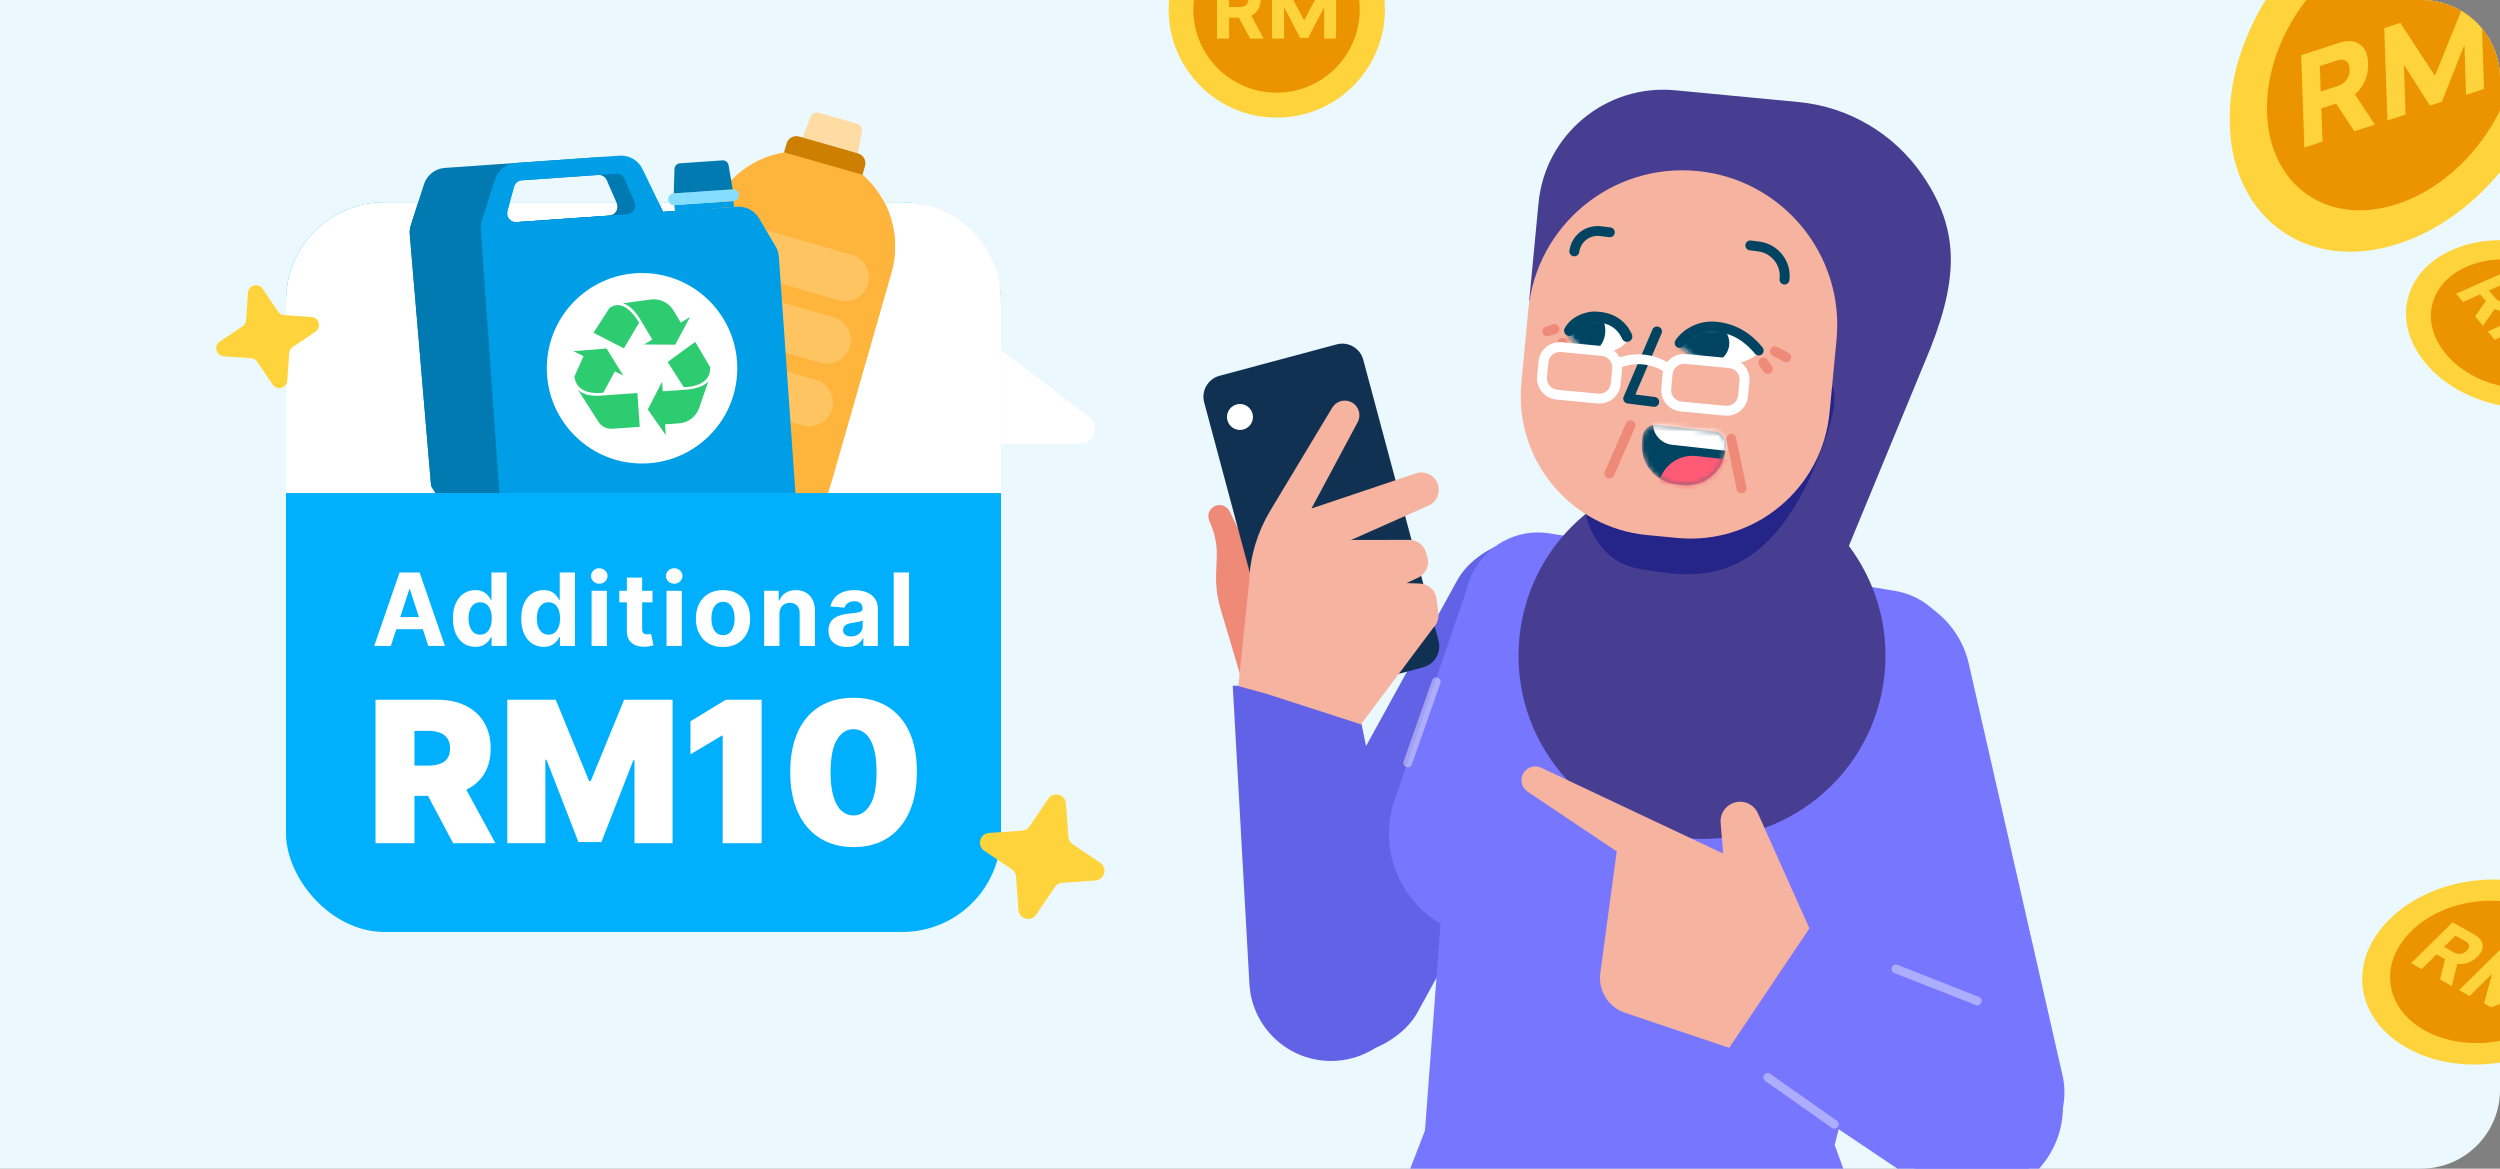 <svg xmlns="http://www.w3.org/2000/svg" width="507" height="237" viewBox="0 0 507 237" fill="none"><rect x="0" y="0" width="507" height="237" fill="#808080" stroke="none"/><g clip-path="url(#clip0_191_38412)"><path d="M0 0H491C499.837 0 507 7.163 507 16V221C507 229.837 499.837 237 491 237H0V0Z" fill="#EBF9FF"></path><rect width="35.17" height="86.891" rx="17.585" transform="matrix(-0.876 -0.482 -0.482 0.876 334.811 119.235)" fill="#6262E7"></rect><rect width="35.17" height="62.065" rx="17.585" transform="matrix(-0.876 -0.482 -0.482 0.876 308.891 166.369)" fill="#6262E7"></rect><path d="M253.382 199.516C253.907 208.903 262.128 215.974 271.488 215.089C281.319 214.16 288.161 204.892 286.155 195.223L274.5 139.064L250 139.064L253.382 199.516Z" fill="#6262E7"></path><path fill-rule="evenodd" clip-rule="evenodd" d="M251.892 138.155L247.707 124.078C246.896 121.562 246.531 118.923 246.628 116.282L246.755 112.836C246.832 110.744 246.47 108.66 245.691 106.718L245.218 105.538C244.63 104.075 245.677 102.472 247.254 102.422C248.147 102.394 248.975 102.892 249.367 103.694L251.613 108.273C252.15 109.372 252.628 110.5 253.043 111.651L254.483 115.659C255.166 117.555 256.253 119.28 257.668 120.715L259.305 122.378C259.759 122.839 260.155 123.355 260.478 123.916L262.624 127.629C263.806 129.672 263.974 132.147 263.081 134.331C262.176 136.548 260.28 138.211 257.964 138.819L251.892 138.155Z" fill="#EF8978"></path><mask id="mask0_191_38412" style="mask-type:alpha" maskUnits="userSpaceOnUse" x="233" y="60" width="78" height="88"><path d="M233.017 80.878L282.467 60.265L310.444 127.379L260.994 147.993L233.017 80.878Z" fill="white"></path></mask><g mask="url(#mask0_191_38412)"><path fill-rule="evenodd" clip-rule="evenodd" d="M288.623 135.326L264.867 141.693C262.518 142.321 260.105 140.928 259.475 138.58L244.207 81.598C243.578 79.251 244.971 76.836 247.32 76.207L271.076 69.841C273.423 69.212 275.838 70.606 276.466 72.954L291.736 129.934C292.365 132.284 290.972 134.696 288.623 135.326Z" fill="#113152"></path></g><path fill-rule="evenodd" clip-rule="evenodd" d="M254.1 84.505C254.132 85.959 252.981 87.164 251.525 87.197C250.071 87.229 248.866 86.077 248.833 84.622C248.801 83.168 249.954 81.962 251.408 81.93C252.862 81.898 254.068 83.051 254.1 84.505Z" fill="white"></path><path fill-rule="evenodd" clip-rule="evenodd" d="M251.13 139.142L253.313 117.997C253.503 112.896 254.983 107.927 257.613 103.554L270.174 82.678C270.997 81.31 272.752 80.837 274.151 81.605C275.578 82.389 276.108 84.175 275.34 85.611L265.967 103.125L287.143 96C288.882 95.414 290.778 96.265 291.497 97.954C292.249 99.721 291.444 101.764 289.689 102.542L274.001 109.506L285.806 109.482C287.364 109.48 288.736 110.501 289.181 111.993L289.471 112.965C289.968 114.635 289.168 116.417 287.588 117.155L285.245 118.248L287.973 118.349C289.693 118.415 291.114 119.715 291.33 121.423L291.701 124.371C291.84 125.476 291.446 126.583 290.641 127.352L276.003 146.901L256.871 140.71L251.13 139.142Z" fill="#F6B3A0"></path><path d="M281.777 247.933C277.752 258.361 274.699 269.156 272.667 280.155L268.996 300.042L390.787 312.341C389.558 289.887 385.015 267.751 377.327 246.655L372.064 232.189L396.295 138.5C398.575 129.956 393.042 121.296 384.381 119.852L314.342 108.178C307.58 107.058 301.214 110.711 298.463 116.56C298.004 117.531 297.652 118.567 297.408 119.647L283.254 161.032C282.67 162.46 282.229 163.973 281.967 165.554C280.49 174.49 284.812 183.027 292.139 187.332L288.985 229.269L281.777 247.933Z" fill="#7676FF"></path><rect width="37.415" height="92.438" rx="18.708" transform="matrix(-0.975 0.222 0.222 0.975 395.11 116.346)" fill="#7676FF"></rect><rect width="37.415" height="66.027" rx="18.708" transform="matrix(-0.975 0.222 0.222 0.975 407.819 172.141)" fill="#7676FF"></rect><path d="M312.007 41.195L310.128 60.906L351.142 96.287C350.334 96.157 349.517 96.052 348.691 95.973C328.231 94.022 310.065 109.006 308.118 129.438C306.17 149.871 321.177 168.017 341.637 169.967C362.098 171.918 380.263 156.935 382.211 136.502C383.125 126.923 380.311 117.846 374.956 110.706L390.245 73.666C397.261 57.237 397.71 46.968 389.855 35.494C384.096 27.084 374.895 21.661 364.739 20.693L339.752 18.311C325.761 16.977 313.339 27.223 312.007 41.195Z" fill="#483E91"></path><path fill-rule="evenodd" clip-rule="evenodd" d="M321.547 104.244C321.547 104.244 323.341 113.928 332.624 115.389C342.988 117.022 359.665 121.09 370.665 87.549C381.665 54.009 321.547 104.244 321.547 104.244Z" fill="#242489"></path><path fill-rule="evenodd" clip-rule="evenodd" d="M340.171 109.097L334.031 108.512C318.465 107.028 307.047 93.223 308.529 77.678L309.937 62.912C311.58 45.674 326.906 33.034 344.168 34.679C361.429 36.325 374.09 51.633 372.446 68.871L371.039 83.637C369.557 99.182 355.737 110.581 340.171 109.097Z" fill="#F6B3A0"></path><path fill-rule="evenodd" clip-rule="evenodd" d="M336.437 66.297C336.948 66.514 337.187 67.1 336.969 67.608L331.649 80.014L335.606 80.509C336.158 80.578 336.549 81.077 336.48 81.624C336.412 82.172 335.909 82.559 335.357 82.49L330.077 81.83C329.764 81.791 329.487 81.608 329.329 81.336C329.172 81.064 329.152 80.735 329.275 80.447L335.118 66.823C335.335 66.316 335.926 66.08 336.437 66.297Z" fill="#004462"></path><path fill-rule="evenodd" clip-rule="evenodd" d="M353.967 49.646C354.036 49.099 354.538 48.711 355.09 48.78L356.757 48.989C360.629 49.473 363.379 52.982 362.896 56.826C362.827 57.373 362.325 57.761 361.773 57.692C361.222 57.623 360.831 57.123 360.899 56.576C361.245 53.828 359.278 51.317 356.508 50.97L354.841 50.762C354.289 50.693 353.898 50.193 353.967 49.646Z" fill="#004462"></path><path fill-rule="evenodd" clip-rule="evenodd" d="M324.472 47.871C322.41 47.613 320.529 49.063 320.272 51.111C320.203 51.658 319.7 52.046 319.149 51.977C318.598 51.908 318.206 51.408 318.275 50.861C318.67 47.72 321.555 45.493 324.721 45.889L326.599 46.124C327.151 46.193 327.542 46.692 327.473 47.239C327.405 47.786 326.902 48.174 326.351 48.105L324.472 47.871Z" fill="#004462"></path><mask id="mask1_191_38412" style="mask-type:alpha" maskUnits="userSpaceOnUse" x="332" y="86" width="19" height="13"><path d="M333.122 88.447L332.997 89.557C332.514 93.866 335.643 97.752 339.985 98.238L341.158 98.369C345.499 98.853 349.412 95.755 349.894 91.445L350.019 90.335C350.176 88.926 349.152 87.655 347.734 87.497L335.977 86.182C335.963 86.181 335.949 86.18 335.935 86.178C334.533 86.045 333.278 87.053 333.122 88.447Z" fill="white"></path></mask><g mask="url(#mask1_191_38412)"><path fill-rule="evenodd" clip-rule="evenodd" d="M341.157 98.368L339.984 98.237C335.643 97.751 332.513 93.864 332.997 89.556L333.12 88.446C333.278 87.037 334.557 86.024 335.978 86.182L347.733 87.496C349.152 87.654 350.175 88.925 350.017 90.335L349.893 91.445C349.411 95.753 345.5 98.853 341.157 98.368Z" fill="#004462"></path></g><mask id="mask2_191_38412" style="mask-type:alpha" maskUnits="userSpaceOnUse" x="332" y="86" width="19" height="13"><path d="M333.122 88.447L332.997 89.557C332.514 93.866 335.643 97.752 339.985 98.238L341.158 98.369C345.499 98.853 349.412 95.755 349.894 91.445L350.019 90.335C350.176 88.926 349.152 87.655 347.734 87.497L335.977 86.182C335.963 86.181 335.949 86.18 335.935 86.178C334.533 86.045 333.278 87.053 333.122 88.447Z" fill="white"></path></mask><g mask="url(#mask2_191_38412)"><path fill-rule="evenodd" clip-rule="evenodd" d="M353.401 100.467L336.347 98.561C336.77 94.779 340.202 92.059 344.013 92.485L354.168 93.62L353.401 100.467Z" fill="#FF5A76"></path></g><mask id="mask3_191_38412" style="mask-type:alpha" maskUnits="userSpaceOnUse" x="332" y="86" width="19" height="13"><path d="M333.122 88.447L332.997 89.557C332.514 93.866 335.643 97.752 339.985 98.238L341.158 98.369C345.499 98.853 349.412 95.755 349.894 91.445L350.019 90.335C350.176 88.926 349.152 87.655 347.734 87.497L335.977 86.182C335.963 86.181 335.949 86.18 335.935 86.178C334.533 86.045 333.278 87.053 333.122 88.447Z" fill="white"></path></mask><g mask="url(#mask3_191_38412)"><path fill-rule="evenodd" clip-rule="evenodd" d="M356.236 92.117L339.106 90.203C336.7 89.933 334.966 87.78 335.234 85.393L335.288 84.906L356.774 87.307L356.236 92.117Z" fill="white"></path></g><path fill-rule="evenodd" clip-rule="evenodd" d="M357.054 72.71C357.513 72.4 358.139 72.519 358.452 72.975L359.331 74.258C359.644 74.714 359.525 75.335 359.066 75.645C358.607 75.955 357.981 75.836 357.668 75.38L356.789 74.097C356.476 73.641 356.595 73.02 357.054 72.71Z" fill="#EF8978"></path><path fill-rule="evenodd" clip-rule="evenodd" d="M359.057 70.783C359.316 70.296 359.924 70.109 360.416 70.367L362.706 71.567C363.197 71.825 363.386 72.429 363.127 72.917C362.868 73.405 362.26 73.591 361.768 73.333L359.478 72.133C358.986 71.875 358.798 71.271 359.057 70.783Z" fill="#EF8978"></path><path fill-rule="evenodd" clip-rule="evenodd" d="M316.213 66.455C316.375 66.983 316.076 67.54 315.544 67.701L314.095 68.138C313.563 68.299 313.001 68.001 312.839 67.473C312.676 66.945 312.976 66.388 313.507 66.227L314.956 65.79C315.488 65.629 316.05 65.927 316.213 66.455Z" fill="#EF8978"></path><path fill-rule="evenodd" clip-rule="evenodd" d="M317.563 68.781C317.977 69.15 318.012 69.781 317.641 70.192L317.022 70.877C316.651 71.288 316.015 71.322 315.601 70.953C315.187 70.585 315.152 69.953 315.523 69.543L316.142 68.857C316.512 68.447 317.149 68.413 317.563 68.781Z" fill="#EF8978"></path><path fill-rule="evenodd" clip-rule="evenodd" d="M331.076 85.316C331.585 85.537 331.819 86.125 331.598 86.631L327.32 96.419C327.099 96.925 326.507 97.156 325.997 96.936C325.487 96.716 325.253 96.127 325.474 95.622L329.752 85.834C329.973 85.328 330.566 85.096 331.076 85.316Z" fill="#EF8978"></path><path fill-rule="evenodd" clip-rule="evenodd" d="M350.901 88.024C351.446 87.914 351.978 88.262 352.09 88.803L354.166 98.816C354.278 99.356 353.928 99.884 353.383 99.994C352.839 100.105 352.307 99.756 352.195 99.216L350.119 89.203C350.007 88.662 350.357 88.135 350.901 88.024Z" fill="#EF8978"></path><path fill-rule="evenodd" clip-rule="evenodd" d="M356.702 71.451C356.702 71.451 355.726 67.531 349.071 66.677C342.417 65.821 340.441 69.737 340.441 69.737C340.441 69.737 343.053 73.423 348.264 73.82C354.651 74.304 356.702 71.451 356.702 71.451Z" fill="white"></path><mask id="mask4_191_38412" style="mask-type:alpha" maskUnits="userSpaceOnUse" x="340" y="66" width="17" height="8"><path d="M340.441 69.737C340.441 69.737 343.054 73.422 348.265 73.819C354.653 74.305 356.703 71.452 356.703 71.452C356.703 71.452 355.726 67.531 349.072 66.677C348.899 66.655 348.728 66.635 348.561 66.619C342.315 66.023 340.441 69.737 340.441 69.737Z" fill="white"></path></mask><g mask="url(#mask4_191_38412)"><path fill-rule="evenodd" clip-rule="evenodd" d="M338.749 68.811C338.497 71.463 340.963 73.869 344.26 74.183C347.556 74.497 350.433 72.601 350.686 69.949C350.939 67.297 348.472 64.892 345.175 64.578C341.879 64.263 339.002 66.159 338.749 68.811Z" fill="#004462"></path></g><path fill-rule="evenodd" clip-rule="evenodd" d="M347.935 67.242C344.407 66.906 342.144 69.051 341.493 70.086C341.198 70.553 340.578 70.695 340.106 70.402C339.635 70.11 339.491 69.493 339.786 69.026C340.723 67.537 343.639 64.826 348.124 65.254C353.547 65.771 356.494 69.311 357.433 70.44L357.44 70.448C357.794 70.874 357.734 71.503 357.306 71.854C356.878 72.205 356.244 72.144 355.89 71.719C355.007 70.659 352.514 67.678 347.935 67.242Z" fill="#004462"></path><path fill-rule="evenodd" clip-rule="evenodd" d="M330.187 68.926C330.187 68.926 329.547 65.037 324.571 64.343C319.594 63.647 318.017 67.601 318.017 67.601C318.017 67.601 319.891 71.217 323.794 71.489C328.58 71.821 330.187 68.926 330.187 68.926Z" fill="white"></path><mask id="mask5_191_38412" style="mask-type:alpha" maskUnits="userSpaceOnUse" x="318" y="64" width="13" height="8"><path d="M318.014 67.601C318.014 67.601 319.888 71.216 323.791 71.487C328.577 71.821 330.184 68.925 330.184 68.925C330.184 68.925 329.544 65.037 324.566 64.343C324.437 64.324 324.309 64.309 324.184 64.297C319.509 63.851 318.014 67.601 318.014 67.601Z" fill="white"></path></mask><g mask="url(#mask5_191_38412)"><path fill-rule="evenodd" clip-rule="evenodd" d="M316.596 66.701C316.344 69.353 318.139 71.695 320.607 71.93C323.075 72.165 325.28 70.205 325.533 67.553C325.786 64.901 323.99 62.56 321.522 62.325C319.055 62.09 316.849 64.05 316.596 66.701Z" fill="#004462"></path></g><path fill-rule="evenodd" clip-rule="evenodd" d="M328.674 64.859C329.953 65.853 330.627 67.057 330.956 67.828C331.191 68.378 330.932 69.013 330.378 69.246C329.824 69.478 329.184 69.221 328.949 68.67C328.713 68.116 328.23 67.26 327.331 66.562C326.456 65.882 325.117 65.296 323.05 65.356C323.036 65.358 323.01 65.36 322.975 65.364C322.904 65.372 322.795 65.387 322.657 65.412C322.379 65.463 321.993 65.553 321.57 65.712C320.715 66.033 319.795 66.597 319.235 67.585C318.94 68.106 318.276 68.29 317.751 67.996C317.226 67.703 317.039 67.043 317.334 66.523C318.233 64.937 319.665 64.112 320.797 63.687C321.368 63.473 321.885 63.352 322.262 63.283C322.451 63.249 322.606 63.228 322.719 63.215C322.775 63.208 322.821 63.204 322.855 63.201L322.896 63.197L322.91 63.196L322.915 63.196L322.917 63.196C322.917 63.196 322.919 63.196 322.989 64.275L322.917 63.196L322.953 63.194C325.523 63.113 327.375 63.85 328.674 64.859Z" fill="#004462"></path><path fill-rule="evenodd" clip-rule="evenodd" d="M316.572 71.39C315.283 71.267 314.139 72.205 314.017 73.484L313.729 76.506C313.607 77.786 314.553 78.922 315.842 79.045L324.115 79.834C325.404 79.957 326.548 79.019 326.67 77.74L326.958 74.718C327.08 73.438 326.134 72.302 324.845 72.179L316.572 71.39ZM312.014 73.293C312.241 70.916 314.366 69.174 316.761 69.402L325.034 70.191C327.43 70.419 329.188 72.531 328.961 74.909L328.673 77.931C328.446 80.308 326.321 82.05 323.926 81.822L315.653 81.033C313.257 80.805 311.499 78.693 311.726 76.315L312.014 73.293Z" fill="white"></path><path fill-rule="evenodd" clip-rule="evenodd" d="M341.76 73.792C340.472 73.669 339.327 74.606 339.205 75.885L338.917 78.907C338.795 80.187 339.742 81.323 341.03 81.446L349.936 82.295C351.225 82.418 352.368 81.481 352.49 80.201L352.778 77.179C352.9 75.9 351.955 74.763 350.666 74.641L341.76 73.792ZM337.202 75.694C337.429 73.317 339.555 71.575 341.949 71.803L350.855 72.652C353.251 72.881 355.008 74.993 354.782 77.37L354.493 80.392C354.267 82.77 352.142 84.512 349.746 84.283L340.841 83.434C338.446 83.206 336.687 81.094 336.914 78.716L337.202 75.694Z" fill="white"></path><path fill-rule="evenodd" clip-rule="evenodd" d="M328.527 74.609L328.525 74.61C328.525 74.61 328.525 74.61 328.527 74.609L328.553 74.597C328.58 74.584 328.623 74.564 328.683 74.539C328.802 74.487 328.986 74.414 329.226 74.334C329.707 74.173 330.407 73.989 331.263 73.903C332.963 73.731 335.287 73.946 337.763 75.537C338.23 75.837 338.852 75.705 339.154 75.242C339.455 74.779 339.321 74.161 338.854 73.861C335.928 71.981 333.128 71.707 331.057 71.915C330.027 72.019 329.178 72.241 328.583 72.44C328.284 72.54 328.048 72.634 327.881 72.705C327.798 72.741 327.732 72.771 327.685 72.794C327.661 72.805 327.642 72.814 327.628 72.821L327.61 72.83L327.603 72.834L327.601 72.835C327.6 72.835 327.599 72.836 328.063 73.722L327.599 72.836C327.106 73.09 326.914 73.693 327.171 74.182C327.427 74.672 328.034 74.863 328.527 74.609Z" fill="white"></path><path d="M291.269 138.277L285.493 154.716" stroke="white" stroke-opacity="0.4" stroke-width="1.777" stroke-linecap="round"></path><path fill-rule="evenodd" clip-rule="evenodd" d="M356.139 214.34L329.552 205.39C326.163 204.251 324.062 200.867 324.54 197.325L327.871 172.668L309.789 160.544C308.497 159.68 308.158 157.927 309.037 156.642C309.812 155.508 311.296 155.104 312.54 155.69L349.459 173.1L348.942 166.885C348.744 164.509 350.673 162.498 353.054 162.596C354.558 162.657 355.896 163.566 356.509 164.936L368.355 191.409L356.139 214.34Z" fill="#F6B3A0"></path><path d="M370.801 182.538L349.942 213.599L389.225 239.98C397.802 245.74 409.425 243.456 415.185 234.879C420.945 226.301 418.661 214.679 410.084 208.919L370.801 182.538Z" fill="#7676FF"></path><path d="M518.402 3.803C519.059 23.024 504.769 43.441 486.484 49.406C468.2 55.37 452.845 44.623 452.189 25.402C451.532 6.181 465.822 -14.236 484.107 -20.201C502.391 -26.165 517.746 -15.418 518.402 3.803Z" fill="#FFD33B"></path><path d="M510.688 6.307C511.193 21.093 500.201 36.798 486.136 41.386C472.071 45.974 460.26 37.707 459.755 22.922C459.249 8.136 470.242 -7.569 484.307 -12.157C498.372 -16.745 510.183 -8.478 510.688 6.307Z" fill="#EC9300"></path><path fill-rule="evenodd" clip-rule="evenodd" d="M487.51 13.11L487.856 23.228L484.163 24.433L483.523 5.698L486.787 4.634L493.803 15.362L499.891 0.359L503.131 -0.698L503.771 18.037L500.126 19.226L499.78 9.107L495.211 20.626L492.781 21.419L487.51 13.11ZM471.012 28.724L470.781 21.986L473.76 21.015L477.468 26.617L481.614 25.265L477.574 19.137C479.353 17.62 480.338 15.425 480.25 12.845C480.186 10.966 479.611 9.66 478.527 8.95C477.442 8.215 476.042 8.139 474.303 8.707L466.679 11.194L467.319 29.928L471.012 28.724ZM474.143 17.419L470.64 18.561L470.464 13.402L473.966 12.259C475.42 11.785 476.452 12.385 476.509 14.063C476.564 15.666 475.596 16.945 474.143 17.419Z" fill="#FFD33B"></path><path d="M522.541 80.796C512.616 85.192 498.914 82.015 491.937 73.7C484.959 65.384 487.349 55.08 497.274 50.684C507.199 46.287 520.901 49.465 527.878 57.78C534.856 66.096 532.467 76.4 522.541 80.796Z" fill="#FFD33B"></path><path d="M519.604 77.286C511.969 80.667 501.429 78.223 496.062 71.827C490.695 65.43 492.533 57.504 500.167 54.122C507.802 50.74 518.342 53.184 523.709 59.581C529.077 65.977 527.239 73.904 519.604 77.286Z" fill="#EC9300"></path><path fill-rule="evenodd" clip-rule="evenodd" d="M511.156 66.585L505.931 68.899L504.522 67.219L514.196 62.934L515.441 64.419L511.303 70.354L520.442 70.378L521.679 71.852L512.005 76.137L510.614 74.479L515.839 72.165L508.844 72.201L507.917 71.096L511.156 66.585ZM499.503 61.238L502.982 59.697L504.118 61.052L501.967 64.175L503.549 66.06L505.906 62.653C507.075 63.265 508.432 63.318 509.764 62.727C510.734 62.298 511.297 61.722 511.44 61.004C511.596 60.281 511.341 59.532 510.677 58.741L507.767 55.274L498.094 59.559L499.503 61.238ZM506.082 60.494L504.745 58.901L507.41 57.721L508.746 59.314C509.301 59.975 509.204 60.642 508.338 61.026C507.51 61.393 506.637 61.155 506.082 60.494Z" fill="#FFD33B"></path><path d="M522.862 207.864C514.235 216.364 498.681 218.447 488.12 212.518C477.56 206.588 475.993 194.891 484.621 186.391C493.248 177.891 508.802 175.807 519.362 181.737C529.922 187.666 531.489 199.364 522.862 207.864Z" fill="#FFD33B"></path><path d="M518.412 205.357C511.776 211.895 499.811 213.498 491.688 208.937C483.565 204.375 482.36 195.377 488.996 188.839C495.632 182.3 507.597 180.698 515.72 185.259C523.843 189.82 525.048 198.818 518.412 205.357Z" fill="#EC9300"></path><path fill-rule="evenodd" clip-rule="evenodd" d="M505.377 197.517L500.836 201.991L498.703 200.794L507.112 192.509L508.997 193.568L507.016 201.393L516.565 197.817L518.436 198.868L510.028 207.153L507.922 205.971L512.464 201.496L505.178 204.29L503.774 203.502L505.377 197.517ZM491.107 196.529L494.131 193.55L495.851 194.516L494.836 198.623L497.23 199.967L498.347 195.483C499.809 195.66 501.246 195.18 502.404 194.04C503.247 193.209 503.608 192.385 503.475 191.58C503.353 190.764 502.791 190.083 501.786 189.519L497.383 187.047L488.974 195.331L491.107 196.529ZM497.681 193.16L495.658 192.024L497.974 189.742L499.996 190.878C500.836 191.349 500.998 192.084 500.245 192.826C499.525 193.535 498.52 193.631 497.681 193.16Z" fill="#FFD33B"></path><path d="M280.858 1.929C280.858 14.04 271.04 23.858 258.929 23.858C246.818 23.858 237 14.04 237 1.929C237 -10.182 246.818 -20 258.929 -20C271.04 -20 280.858 -10.182 280.858 1.929Z" fill="#FFD33B"></path><path d="M275.748 1.921C275.748 11.237 268.196 18.789 258.88 18.789C249.564 18.789 242.012 11.237 242.012 1.921C242.012 -7.395 249.564 -14.947 258.88 -14.947C268.196 -14.947 275.748 -7.395 275.748 1.921Z" fill="#EC9300"></path><path fill-rule="evenodd" clip-rule="evenodd" d="M260.413 1.449V7.824H257.967V-3.98H260.129L264.485 4.131L268.809 -3.98H270.955V7.824H268.54V1.449L265.289 7.698H263.68L260.413 1.449ZM249.256 7.825V3.58H251.229L253.533 7.825H256.278L253.769 3.185C254.969 2.601 255.663 1.433 255.663 -0.192C255.663 -1.376 255.316 -2.307 254.621 -2.969C253.927 -3.648 253.012 -3.979 251.86 -3.979H246.81V7.825H249.256ZM251.56 1.417H249.24V-1.834H251.56C252.523 -1.834 253.185 -1.25 253.185 -0.193C253.185 0.817 252.523 1.417 251.56 1.417Z" fill="#FFD33B"></path><rect x="58" y="41" width="145" height="148" rx="20" fill="#00B0FF"></rect><path d="M58 61C58 49.954 66.954 41 78 41H183C194.046 41 203 49.954 203 61V109H58V61Z" fill="white"></path><mask id="mask6_191_38412" style="mask-type:alpha" maskUnits="userSpaceOnUse" x="58" y="41" width="145" height="57"><path d="M58 61C58 49.954 66.954 41 78 41H183C194.046 41 203 49.954 203 61V98H58V61Z" fill="#00B0FF"></path></mask><g mask="url(#mask6_191_38412)"><path d="M143.644 44.634C146.584 34.38 157.28 28.451 167.533 31.391C177.787 34.332 183.716 45.027 180.775 55.281L166.138 106.328C160.478 112.429 153.321 117.083 145.303 119.738L130.501 115.494C126.839 114.444 124.721 110.624 125.772 106.962L143.644 44.634Z" fill="#FFB53B"></path><path d="M148.338 49.66C149.069 47.112 151.726 45.639 154.274 46.37L172.724 51.66C175.272 52.391 176.745 55.048 176.014 57.596C175.284 60.143 172.626 61.616 170.079 60.886L151.628 55.595C149.081 54.865 147.608 52.207 148.338 49.66Z" fill="#FFC462"></path><path d="M144.703 62.346C145.434 59.799 148.091 58.326 150.638 59.056L169.089 64.347C171.636 65.077 173.109 67.735 172.379 70.282C171.648 72.83 168.991 74.303 166.444 73.572L147.993 68.282C145.446 67.551 143.973 64.894 144.703 62.346Z" fill="#FFC462"></path><path d="M141.072 75.031C141.803 72.483 144.46 71.01 147.008 71.741L165.458 77.031C168.006 77.762 169.479 80.419 168.748 82.967C168.018 85.514 165.36 86.987 162.813 86.257L144.362 80.966C141.815 80.236 140.342 77.578 141.072 75.031Z" fill="#FFC462"></path><path fill-rule="evenodd" clip-rule="evenodd" d="M90.213 34.054C88.258 34.19 86.583 35.504 85.984 37.369L83.313 45.688C83.127 46.268 83.053 46.879 83.096 47.487L87.433 98.648C95.551 111.785 109.66 120.957 126.241 122.117C135.266 122.748 143.897 120.926 151.48 117.219L146.243 52.889C146.191 52.147 145.967 51.427 145.589 50.786L142.221 45.083C141.298 43.52 139.571 42.613 137.76 42.74L130.896 43.22L126.691 34.523C125.838 32.758 123.997 31.691 122.042 31.828L90.213 34.054ZM103.192 36.749C102.434 36.802 101.792 37.326 101.587 38.057L100.214 42.958C99.879 44.154 100.83 45.322 102.07 45.235L123.571 43.732C124.811 43.645 125.59 42.356 125.092 41.218L123.05 36.556C122.745 35.861 122.036 35.432 121.278 35.485L103.192 36.749Z" fill="#007AB1"></path><path fill-rule="evenodd" clip-rule="evenodd" d="M104.624 33.044C102.669 33.181 100.994 34.494 100.395 36.36L97.724 44.678C97.538 45.259 97.464 45.869 97.506 46.478L102.245 113.965C109.171 118.569 117.351 121.494 126.241 122.116C139.804 123.064 152.476 118.473 162.04 110.269L157.951 52.068C157.899 51.326 157.675 50.606 157.297 49.966L153.929 44.263C153.006 42.7 151.279 41.792 149.468 41.919L134.494 42.966L130.29 34.269C129.437 32.505 127.595 31.438 125.641 31.574L104.624 33.044ZM105.889 36.559C105.132 36.612 104.489 37.135 104.284 37.867L102.911 42.767C102.576 43.964 103.527 45.131 104.767 45.045L127.169 43.478C128.409 43.392 129.189 42.103 128.69 40.964L126.648 36.303C126.343 35.607 125.634 35.178 124.877 35.231L105.889 36.559Z" fill="#009EE6"></path><path d="M136.803 41.607L148.755 40.771L148.839 41.966L136.887 42.802L136.803 41.607Z" fill="#009EE6"></path><path d="M135.521 40.495C135.568 41.155 136.14 41.653 136.8 41.607L148.752 40.771C149.413 40.725 149.91 40.152 149.864 39.492C149.818 38.832 149.245 38.334 148.585 38.381L136.633 39.216C135.973 39.263 135.475 39.835 135.521 40.495Z" fill="#85DDFF"></path><path d="M149.472 76.031C148.728 86.672 139.498 94.695 128.858 93.951C118.217 93.207 110.194 83.978 110.938 73.337C111.682 62.696 120.911 54.673 131.552 55.417C142.193 56.161 150.216 65.391 149.472 76.031Z" fill="white"></path><path d="M131.373 83.049L135.027 88.239L134.874 86.055L137.699 85.858C139.579 85.727 141.197 84.483 141.808 82.701L143.664 77.292C142.806 78.48 140.409 78.93 139.317 79.006L134.405 79.35L134.269 77.401L131.373 83.049Z" fill="#2ECC71"></path><path d="M140.989 69.331L144.011 74.448C144.245 77.788 140.537 78.544 138.654 78.505L135.398 73.404L140.989 69.331Z" fill="#2ECC71"></path><path d="M136.942 69.902L139.933 64.303L138.052 65.422L136.604 62.988C135.641 61.369 133.802 60.483 131.935 60.74L126.27 61.517C127.717 61.748 129.198 63.687 129.757 64.627L132.275 68.859L130.595 69.858L136.942 69.902Z" fill="#2ECC71"></path><path d="M120.369 67.489L123.578 62.487C126.207 60.526 128.625 63.762 129.612 65.446L126.523 70.649L120.369 67.489Z" fill="#2ECC71"></path><path d="M116.28 71.221L118.343 72.227L116.483 76.37C116.91 79.789 120.572 79.865 122.353 79.642L124.692 75.324L126.404 76.159L123.011 70.677L116.28 71.221Z" fill="#2ECC71"></path><path d="M129.741 86.569L129.261 79.708L121.23 80.269C120.652 80.284 119.288 80.217 118.457 79.836C117.626 79.456 117.291 79.16 117.228 79.06L121.334 85.516C121.95 86.484 123.046 87.037 124.191 86.957L129.741 86.569Z" fill="#2ECC71"></path></g><path d="M203 90V71L220.91 84.612C223.198 86.35 221.968 90 219.095 90H203Z" fill="white"></path><path d="M143.644 44.634C146.584 34.38 157.28 28.451 167.533 31.391C177.787 34.332 183.716 45.027 180.775 55.281L166.138 106.328C160.478 112.429 153.321 117.083 145.303 119.738L130.501 115.494C126.839 114.444 124.721 110.624 125.772 106.962L143.644 44.634Z" fill="#FFB53B"></path><path d="M164.408 23.68C164.67 23.02 165.389 22.666 166.071 22.862L173.823 25.085C174.505 25.28 174.927 25.962 174.799 26.66L173.941 31.339L162.657 28.103L164.408 23.68Z" fill="#FFDCA3"></path><path d="M159.51 29.108C159.825 28.009 160.971 27.374 162.07 27.689L174.005 31.112C175.104 31.427 175.739 32.573 175.424 33.671L174.915 35.445L159.002 30.882L159.51 29.108Z" fill="#CC7F00"></path><path d="M148.338 49.66C149.069 47.112 151.726 45.639 154.274 46.37L172.724 51.66C175.272 52.391 176.745 55.048 176.014 57.596C175.284 60.143 172.626 61.616 170.079 60.886L151.628 55.595C149.081 54.865 147.608 52.207 148.338 49.66Z" fill="#FFC462"></path><path d="M144.703 62.346C145.434 59.799 148.091 58.326 150.638 59.056L169.089 64.347C171.636 65.077 173.109 67.735 172.379 70.282C171.648 72.83 168.991 74.303 166.444 73.572L147.993 68.282C145.446 67.551 143.973 64.894 144.703 62.346Z" fill="#FFC462"></path><path d="M141.072 75.031C141.803 72.483 144.46 71.01 147.008 71.741L165.458 77.031C168.006 77.762 169.479 80.419 168.748 82.967C168.018 85.514 165.36 86.987 162.813 86.257L144.362 80.966C141.815 80.236 140.342 77.578 141.072 75.031Z" fill="#FFC462"></path><path fill-rule="evenodd" clip-rule="evenodd" d="M90.213 34.054C88.258 34.19 86.583 35.504 85.984 37.369L83.313 45.688C83.127 46.268 83.053 46.879 83.096 47.487L87.433 98.648C95.551 111.785 109.66 120.957 126.241 122.117C135.266 122.748 143.897 120.926 151.48 117.219L146.243 52.889C146.191 52.147 145.967 51.427 145.589 50.786L142.221 45.083C141.298 43.52 139.571 42.613 137.76 42.74L130.896 43.22L126.691 34.523C125.838 32.758 123.997 31.691 122.042 31.828L90.213 34.054ZM103.192 36.749C102.434 36.802 101.792 37.326 101.587 38.057L100.214 42.958C99.879 44.154 100.83 45.322 102.07 45.235L123.571 43.732C124.811 43.645 125.59 42.356 125.092 41.218L123.05 36.556C122.745 35.861 122.036 35.432 121.278 35.485L103.192 36.749Z" fill="#007AB1"></path><path fill-rule="evenodd" clip-rule="evenodd" d="M104.624 33.044C102.669 33.181 100.994 34.494 100.395 36.36L97.724 44.678C97.538 45.259 97.464 45.869 97.506 46.478L102.245 113.965C109.171 118.569 117.351 121.494 126.241 122.116C139.804 123.064 152.476 118.473 162.04 110.269L157.951 52.068C157.899 51.326 157.675 50.606 157.297 49.966L153.929 44.263C153.006 42.7 151.279 41.792 149.468 41.919L134.494 42.966L130.29 34.269C129.437 32.505 127.595 31.438 125.641 31.574L104.624 33.044ZM105.889 36.559C105.132 36.612 104.489 37.135 104.284 37.867L102.911 42.767C102.576 43.964 103.527 45.131 104.767 45.045L127.169 43.478C128.409 43.392 129.189 42.103 128.69 40.964L126.648 36.303C126.343 35.607 125.634 35.178 124.877 35.231L105.889 36.559Z" fill="#009EE6"></path><path d="M136.803 41.607L148.755 40.771L148.839 41.966L136.887 42.802L136.803 41.607Z" fill="#009EE6"></path><path d="M135.521 40.495C135.568 41.155 136.14 41.653 136.8 41.607L148.752 40.771C149.413 40.725 149.91 40.152 149.864 39.492C149.818 38.832 149.245 38.334 148.585 38.381L136.633 39.216C135.973 39.263 135.475 39.835 135.521 40.495Z" fill="#85DDFF"></path><rect width="62.304" height="2.396" rx="1.198" transform="matrix(0.998 -0.07 -0.07 -0.998 100.679 108.99)" fill="#85DDFF"></rect><path d="M136.785 34.282C136.803 33.667 137.285 33.165 137.899 33.122L146.493 32.521C147.107 32.478 147.654 32.908 147.757 33.515L148.59 38.38L136.638 39.216L136.785 34.282Z" fill="#007AB1"></path><path d="M149.472 76.031C148.728 86.672 139.498 94.695 128.858 93.951C118.217 93.207 110.194 83.978 110.938 73.337C111.682 62.696 120.911 54.673 131.552 55.417C142.193 56.161 150.216 65.391 149.472 76.031Z" fill="white"></path><path d="M131.373 83.049L135.027 88.239L134.874 86.055L137.699 85.858C139.579 85.727 141.197 84.483 141.808 82.701L143.664 77.292C142.806 78.48 140.409 78.93 139.317 79.006L134.405 79.35L134.269 77.401L131.373 83.049Z" fill="#2ECC71"></path><path d="M140.989 69.331L144.011 74.448C144.245 77.788 140.537 78.544 138.654 78.505L135.398 73.404L140.989 69.331Z" fill="#2ECC71"></path><path d="M136.942 69.902L139.933 64.303L138.052 65.422L136.604 62.988C135.641 61.369 133.802 60.483 131.935 60.74L126.27 61.517C127.717 61.748 129.198 63.687 129.757 64.627L132.275 68.859L130.595 69.858L136.942 69.902Z" fill="#2ECC71"></path><path d="M120.369 67.489L123.578 62.487C126.207 60.526 128.625 63.762 129.612 65.446L126.523 70.649L120.369 67.489Z" fill="#2ECC71"></path><path d="M116.28 71.221L118.343 72.227L116.483 76.37C116.91 79.789 120.572 79.865 122.353 79.642L124.692 75.324L126.404 76.159L123.011 70.677L116.28 71.221Z" fill="#2ECC71"></path><path d="M129.741 86.569L129.261 79.708L121.23 80.269C120.652 80.284 119.288 80.217 118.457 79.836C117.626 79.456 117.291 79.16 117.228 79.06L121.334 85.516C121.95 86.484 123.046 87.037 124.191 86.957L129.741 86.569Z" fill="#2ECC71"></path><rect x="58" y="100" width="145" height="63" fill="#00B0FF"></rect><path d="M76.156 171V141.909H88.713C90.872 141.909 92.761 142.302 94.381 143.088C96 143.874 97.26 145.006 98.159 146.483C99.059 147.96 99.508 149.731 99.508 151.795C99.508 153.879 99.044 155.635 98.117 157.065C97.198 158.495 95.905 159.575 94.239 160.304C92.581 161.033 90.645 161.398 88.429 161.398H80.929V155.261H86.838C87.766 155.261 88.557 155.148 89.21 154.92C89.873 154.684 90.38 154.31 90.73 153.798C91.09 153.287 91.27 152.619 91.27 151.795C91.27 150.962 91.09 150.285 90.73 149.764C90.38 149.234 89.873 148.846 89.21 148.599C88.557 148.344 87.766 148.216 86.838 148.216H84.054V171H76.156ZM93.202 157.648L100.474 171H91.895L84.793 157.648H93.202ZM102.875 141.909H112.705L119.466 158.386H119.807L126.568 141.909H136.398V171H128.67V154.182H128.443L121.966 170.773H117.307L110.83 154.068H110.602V171H102.875V141.909ZM154.459 141.909V171H146.561V149.182H146.391L140.027 152.989V146.284L147.186 141.909H154.459ZM173.102 171.795C170.46 171.786 168.178 171.175 166.256 169.963C164.333 168.751 162.851 167.004 161.81 164.722C160.768 162.439 160.252 159.703 160.261 156.511C160.271 153.311 160.792 150.593 161.824 148.358C162.866 146.123 164.343 144.423 166.256 143.259C168.178 142.094 170.46 141.511 173.102 141.511C175.744 141.511 178.027 142.098 179.949 143.273C181.871 144.437 183.353 146.137 184.395 148.372C185.437 150.607 185.953 153.32 185.943 156.511C185.943 159.722 185.422 162.468 184.381 164.75C183.339 167.032 181.857 168.779 179.935 169.991C178.022 171.194 175.744 171.795 173.102 171.795ZM173.102 165.375C174.466 165.375 175.583 164.665 176.455 163.244C177.335 161.814 177.771 159.57 177.761 156.511C177.761 154.513 177.563 152.88 177.165 151.611C176.767 150.342 176.218 149.404 175.517 148.798C174.816 148.183 174.011 147.875 173.102 147.875C171.739 147.875 170.626 148.566 169.764 149.949C168.902 151.331 168.462 153.519 168.443 156.511C168.434 158.547 168.628 160.223 169.026 161.54C169.423 162.847 169.973 163.812 170.673 164.438C171.384 165.062 172.193 165.375 173.102 165.375Z" fill="white"></path><path d="M79.265 131H75.888L81.034 116.091H85.097L90.236 131H86.858L83.124 119.498H83.007L79.265 131ZM79.054 125.14H87.033V127.6H79.054V125.14ZM96.392 131.182C95.543 131.182 94.774 130.964 94.085 130.527C93.4 130.085 92.857 129.437 92.454 128.583C92.056 127.724 91.857 126.671 91.857 125.424C91.857 124.142 92.063 123.077 92.476 122.228C92.888 121.374 93.437 120.735 94.121 120.313C94.81 119.886 95.565 119.673 96.385 119.673C97.011 119.673 97.533 119.779 97.95 119.993C98.372 120.202 98.712 120.464 98.969 120.779C99.231 121.09 99.43 121.395 99.566 121.696H99.661V116.091H102.755V131H99.697V129.209H99.566C99.421 129.52 99.214 129.828 98.948 130.134C98.685 130.435 98.343 130.685 97.921 130.884C97.504 131.083 96.994 131.182 96.392 131.182ZM97.375 128.714C97.875 128.714 98.297 128.578 98.642 128.306C98.991 128.03 99.258 127.644 99.442 127.149C99.632 126.654 99.726 126.074 99.726 125.409C99.726 124.744 99.634 124.167 99.45 123.676C99.265 123.186 98.998 122.808 98.649 122.541C98.3 122.274 97.875 122.14 97.375 122.14C96.865 122.14 96.436 122.279 96.087 122.555C95.737 122.832 95.473 123.215 95.293 123.706C95.113 124.196 95.024 124.764 95.024 125.409C95.024 126.059 95.113 126.635 95.293 127.134C95.477 127.629 95.742 128.018 96.087 128.299C96.436 128.576 96.865 128.714 97.375 128.714ZM110.245 131.182C109.396 131.182 108.626 130.964 107.937 130.527C107.253 130.085 106.709 129.437 106.307 128.583C105.909 127.724 105.71 126.671 105.71 125.424C105.71 124.142 105.916 123.077 106.328 122.228C106.741 121.374 107.289 120.735 107.974 120.313C108.663 119.886 109.417 119.673 110.238 119.673C110.864 119.673 111.385 119.779 111.803 119.993C112.225 120.202 112.565 120.464 112.822 120.779C113.084 121.09 113.283 121.395 113.419 121.696H113.514V116.091H116.608V131H113.55V129.209H113.419C113.273 129.52 113.067 129.828 112.8 130.134C112.538 130.435 112.196 130.685 111.774 130.884C111.356 131.083 110.847 131.182 110.245 131.182ZM111.228 128.714C111.728 128.714 112.15 128.578 112.494 128.306C112.844 128.03 113.111 127.644 113.295 127.149C113.484 126.654 113.579 126.074 113.579 125.409C113.579 124.744 113.487 124.167 113.302 123.676C113.118 123.186 112.851 122.808 112.502 122.541C112.152 122.274 111.728 122.14 111.228 122.14C110.718 122.14 110.289 122.279 109.939 122.555C109.59 122.832 109.325 123.215 109.146 123.706C108.966 124.196 108.876 124.764 108.876 125.409C108.876 126.059 108.966 126.635 109.146 127.134C109.33 127.629 109.595 128.018 109.939 128.299C110.289 128.576 110.718 128.714 111.228 128.714ZM119.977 131V119.818H123.079V131H119.977ZM121.535 118.377C121.074 118.377 120.679 118.224 120.349 117.918C120.023 117.608 119.861 117.236 119.861 116.804C119.861 116.377 120.023 116.011 120.349 115.705C120.679 115.394 121.074 115.239 121.535 115.239C121.996 115.239 122.389 115.394 122.715 115.705C123.045 116.011 123.21 116.377 123.21 116.804C123.21 117.236 123.045 117.608 122.715 117.918C122.389 118.224 121.996 118.377 121.535 118.377ZM132.33 119.818V122.148H125.597V119.818H132.33ZM127.125 117.139H130.226V127.564C130.226 127.85 130.27 128.074 130.358 128.234C130.445 128.389 130.566 128.498 130.722 128.561C130.882 128.624 131.066 128.656 131.275 128.656C131.42 128.656 131.566 128.644 131.712 128.619C131.857 128.59 131.969 128.569 132.046 128.554L132.534 130.862C132.379 130.91 132.161 130.966 131.879 131.029C131.598 131.097 131.255 131.138 130.853 131.153C130.105 131.182 129.45 131.083 128.887 130.854C128.329 130.626 127.895 130.272 127.584 129.792C127.273 129.311 127.12 128.704 127.125 127.972V117.139ZM135.171 131V119.818H138.272V131H135.171ZM136.728 118.377C136.267 118.377 135.872 118.224 135.542 117.918C135.217 117.608 135.054 117.236 135.054 116.804C135.054 116.377 135.217 116.011 135.542 115.705C135.872 115.394 136.267 115.239 136.728 115.239C137.189 115.239 137.583 115.394 137.908 115.705C138.238 116.011 138.403 116.377 138.403 116.804C138.403 117.236 138.238 117.608 137.908 117.918C137.583 118.224 137.189 118.377 136.728 118.377ZM146.628 131.218C145.497 131.218 144.519 130.978 143.694 130.498C142.874 130.012 142.241 129.338 141.794 128.474C141.348 127.605 141.125 126.598 141.125 125.453C141.125 124.298 141.348 123.288 141.794 122.424C142.241 121.556 142.874 120.881 143.694 120.401C144.519 119.915 145.497 119.673 146.628 119.673C147.759 119.673 148.734 119.915 149.555 120.401C150.38 120.881 151.015 121.556 151.462 122.424C151.908 123.288 152.132 124.298 152.132 125.453C152.132 126.598 151.908 127.605 151.462 128.474C151.015 129.338 150.38 130.012 149.555 130.498C148.734 130.978 147.759 131.218 146.628 131.218ZM146.643 128.816C147.157 128.816 147.587 128.67 147.931 128.379C148.276 128.083 148.535 127.68 148.71 127.171C148.89 126.661 148.98 126.081 148.98 125.431C148.98 124.781 148.89 124.201 148.71 123.691C148.535 123.181 148.276 122.779 147.931 122.483C147.587 122.187 147.157 122.039 146.643 122.039C146.123 122.039 145.687 122.187 145.332 122.483C144.983 122.779 144.718 123.181 144.539 123.691C144.364 124.201 144.277 124.781 144.277 125.431C144.277 126.081 144.364 126.661 144.539 127.171C144.718 127.68 144.983 128.083 145.332 128.379C145.687 128.67 146.123 128.816 146.643 128.816ZM158.069 124.536V131H154.968V119.818H157.924V121.791H158.055C158.302 121.141 158.717 120.626 159.3 120.248C159.882 119.864 160.588 119.673 161.418 119.673C162.195 119.673 162.872 119.842 163.449 120.182C164.027 120.522 164.476 121.007 164.796 121.638C165.116 122.264 165.276 123.012 165.276 123.88V131H162.175V124.434C162.18 123.749 162.005 123.215 161.651 122.832C161.297 122.444 160.809 122.25 160.188 122.25C159.77 122.25 159.402 122.339 159.081 122.519C158.766 122.699 158.518 122.961 158.339 123.305C158.164 123.645 158.074 124.055 158.069 124.536ZM171.729 131.211C171.016 131.211 170.38 131.087 169.822 130.84C169.264 130.587 168.822 130.216 168.497 129.726C168.177 129.231 168.017 128.615 168.017 127.877C168.017 127.256 168.131 126.734 168.359 126.312C168.587 125.89 168.897 125.55 169.29 125.293C169.684 125.035 170.13 124.841 170.63 124.71C171.135 124.579 171.664 124.487 172.217 124.434C172.867 124.366 173.391 124.303 173.789 124.244C174.187 124.181 174.476 124.089 174.656 123.968C174.835 123.846 174.925 123.667 174.925 123.429V123.385C174.925 122.924 174.779 122.568 174.488 122.315C174.202 122.063 173.794 121.937 173.265 121.937C172.707 121.937 172.263 122.06 171.933 122.308C171.603 122.551 171.385 122.856 171.278 123.225L168.41 122.992C168.555 122.313 168.842 121.725 169.269 121.23C169.696 120.731 170.247 120.347 170.921 120.08C171.601 119.808 172.387 119.673 173.28 119.673C173.901 119.673 174.496 119.745 175.063 119.891C175.636 120.037 176.143 120.262 176.585 120.568C177.031 120.874 177.383 121.267 177.64 121.747C177.898 122.223 178.026 122.793 178.026 123.458V131H175.085V129.449H174.998C174.818 129.799 174.578 130.107 174.277 130.374C173.976 130.636 173.615 130.842 173.192 130.993C172.77 131.138 172.283 131.211 171.729 131.211ZM172.617 129.071C173.074 129.071 173.476 128.981 173.826 128.801C174.175 128.617 174.449 128.37 174.648 128.059C174.847 127.748 174.947 127.396 174.947 127.003V125.817C174.85 125.88 174.716 125.938 174.547 125.991C174.382 126.04 174.195 126.086 173.986 126.13C173.777 126.169 173.569 126.205 173.36 126.239C173.151 126.268 172.962 126.295 172.792 126.319C172.428 126.372 172.11 126.457 171.838 126.574C171.567 126.69 171.356 126.848 171.205 127.047C171.055 127.241 170.979 127.484 170.979 127.775C170.979 128.197 171.132 128.52 171.438 128.743C171.749 128.962 172.142 129.071 172.617 129.071ZM184.353 116.091V131H181.252V116.091H184.353Z" fill="white"></path><path d="M49.185 66.159C49.6 65.878 49.864 65.422 49.899 64.922L50.29 59.367C50.398 57.822 52.4 57.285 53.267 58.57L56.383 63.184C56.663 63.6 57.12 63.863 57.62 63.899L63.174 64.29C64.72 64.398 65.257 66.4 63.972 67.267L59.357 70.383C58.942 70.663 58.678 71.12 58.643 71.62L58.252 77.174C58.143 78.72 56.142 79.256 55.275 77.972L52.159 73.357C51.878 72.942 51.422 72.678 50.922 72.643L45.368 72.252C43.822 72.143 43.285 70.142 44.57 69.275L49.185 66.159Z" fill="#FFD33B"></path><path d="M217.522 171.187C217.019 170.847 216.7 170.294 216.657 169.688L216.184 162.959C216.052 161.085 213.626 160.435 212.576 161.992L208.801 167.583C208.461 168.087 207.908 168.406 207.302 168.449L200.572 168.922C198.699 169.054 198.049 171.479 199.605 172.53L205.197 176.305C205.7 176.645 206.019 177.198 206.062 177.804L206.536 184.534C206.667 186.407 209.093 187.057 210.143 185.5L213.919 179.909C214.259 179.405 214.811 179.086 215.417 179.044L222.147 178.57C224.02 178.438 224.67 176.013 223.114 174.962L217.522 171.187Z" fill="#FFD33B"></path><path d="M384.5 196.5L401 203" stroke="white" stroke-opacity="0.4" stroke-width="1.777" stroke-linecap="round"></path><path d="M372 228L358.5 218.5" stroke="white" stroke-opacity="0.4" stroke-width="1.777" stroke-linecap="round"></path></g><defs><clipPath id="clip0_191_38412"><path d="M0 0H491C499.837 0 507 7.163 507 16V221C507 229.837 499.837 237 491 237H0V0Z" fill="white"></path></clipPath></defs></svg>
